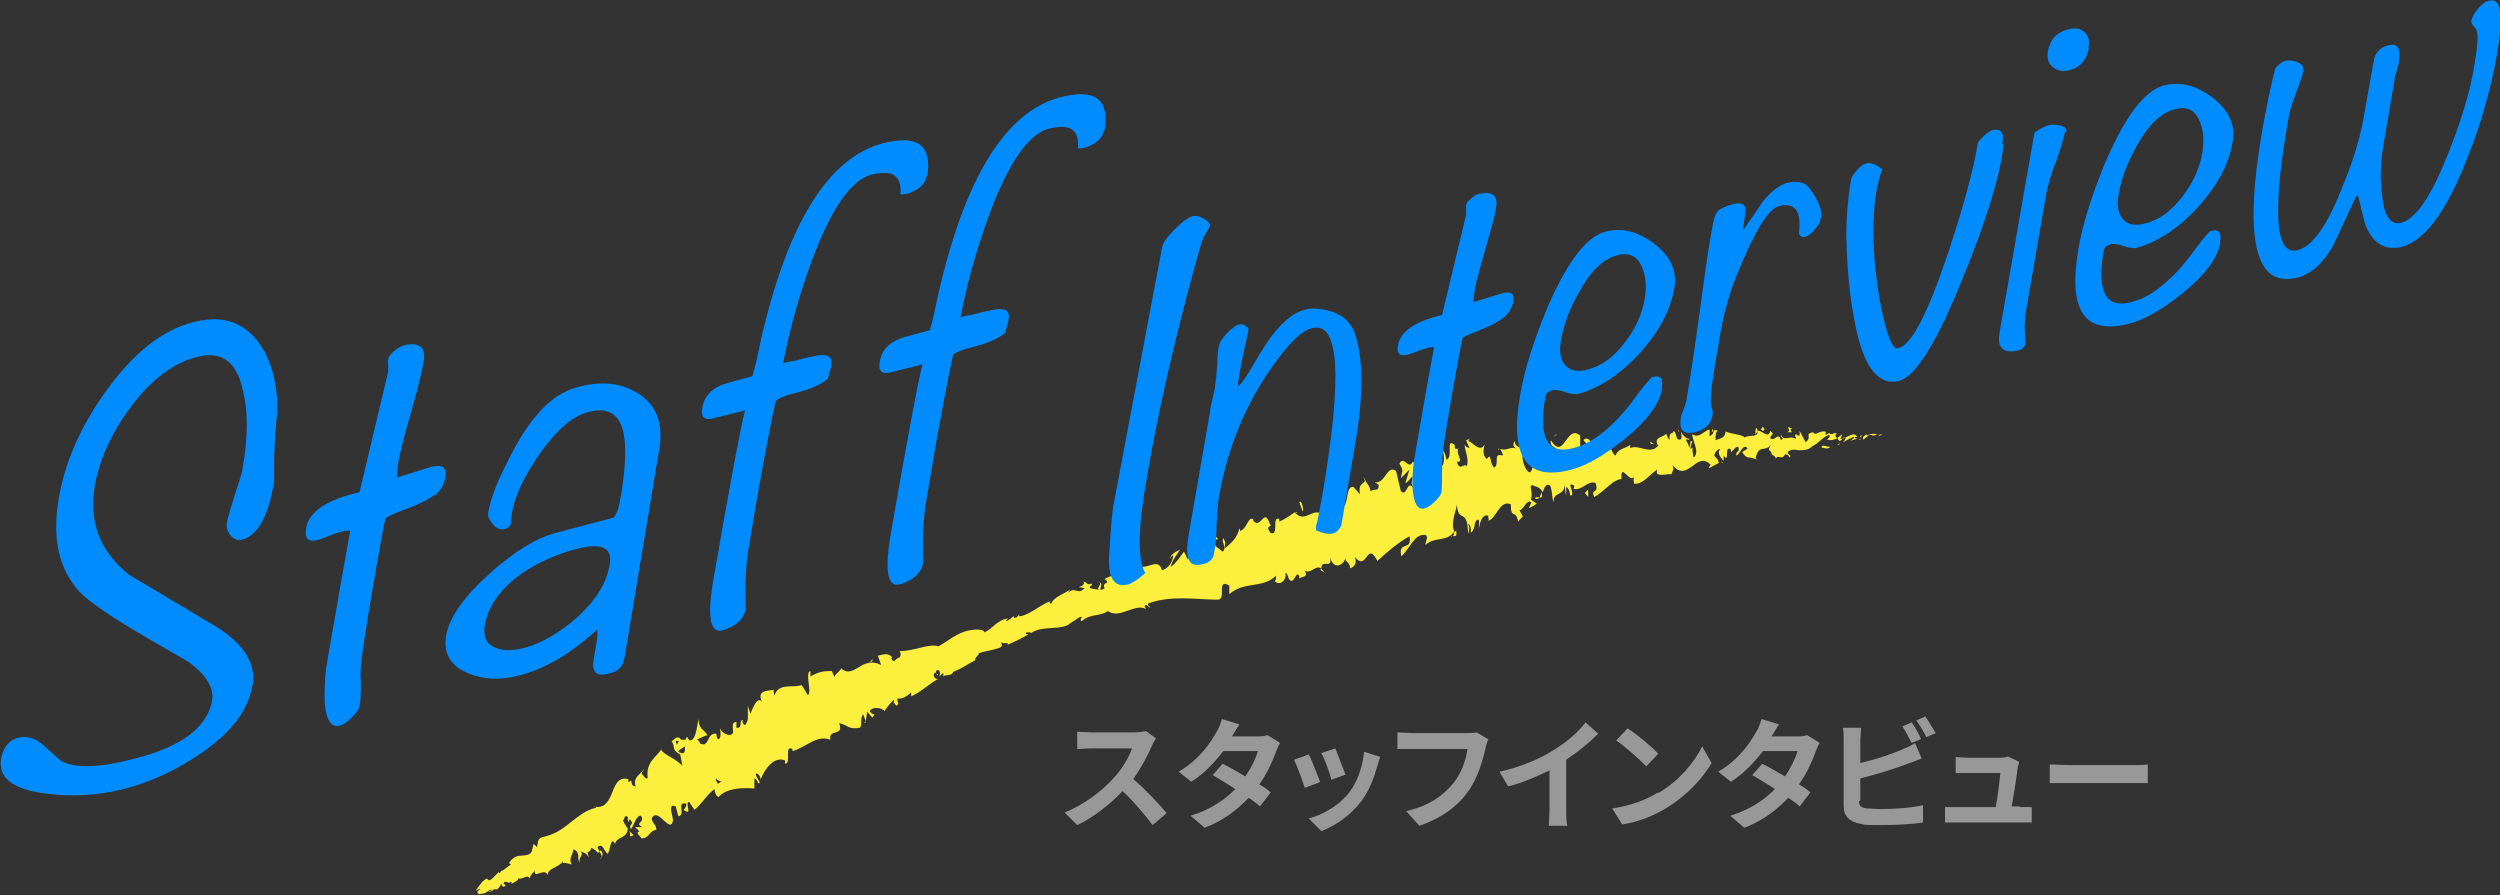 <?xml version="1.0" encoding="UTF-8"?>
<svg id="_レイヤー_1" data-name="レイヤー 1" xmlns="http://www.w3.org/2000/svg" width="374.8" height="134.2" version="1.1" viewBox="0 0 374.8 134.2">
  <rect x="0" y="0" width="374.8" height="134.2" fill="#333333" stroke="none"/>
  <defs>
    <style>
      .cls-1 {
        fill: #008bff;
      }

      .cls-1, .cls-2, .cls-3 {
        stroke-width: 0px;
      }

      .cls-2 {
        fill: #989898;
      }

      .cls-3 {
        fill: #fcef3d;
      }
    </style>
  </defs>
  <g>
    <path class="cls-2" d="M173.3,110.7c-.1.2-.5.8-.6,1.1-.6,1.4-1.6,3.3-2.8,5,1.8,1.5,4,3.9,5,5.1l-2.1,1.8c-1.2-1.6-2.8-3.5-4.5-5.1-1.9,2-4.3,3.9-6.8,5.1l-1.9-1.9c2.9-1.1,5.7-3.3,7.4-5.2,1.2-1.3,2.3-3.1,2.7-4.4h-6.1c-.8,0-1.7.1-2.1.1v-2.6c.5,0,1.6.1,2.1.1h6.3c.8,0,1.5-.1,1.9-.2l1.5,1.1Z"/>
    <path class="cls-2" d="M191.9,111.4c-.2.3-.4.8-.6,1.3-.5,1.4-1.3,3.2-2.5,4.9.7.4,1.3.8,1.7,1.2l-1.6,2.1c-.4-.4-1-.8-1.7-1.3-1.6,1.7-3.7,3.4-6.6,4.5l-2.1-1.8c3.2-1,5.2-2.5,6.7-4-1.2-.8-2.4-1.5-3.4-2.1l1.5-1.7c1,.5,2.2,1.2,3.4,1.9.9-1.3,1.6-2.8,1.9-3.8h-5.2c-1.3,1.7-2.9,3.4-4.8,4.6l-1.9-1.5c3.2-1.9,4.8-4.4,5.7-6,.3-.4.6-1.3.8-1.9l2.6.8c-.4.6-.9,1.5-1.1,1.8h0s3.7,0,3.7,0c.6,0,1.2,0,1.6-.2l1.8,1.1Z"/>
    <path class="cls-2" d="M197.8,117.3l-2.2.8c-.3-1-1.2-3.4-1.6-4.2l2.2-.8c.5.9,1.3,3.1,1.7,4.1ZM206.9,113.5c-.2.6-.3,1-.4,1.3-.5,1.8-1.2,3.7-2.4,5.3-1.7,2.2-3.9,3.7-6,4.5l-1.9-1.9c2-.5,4.5-1.9,6-3.8,1.2-1.5,2.1-3.9,2.3-6.2l2.5.8ZM201.8,116.1l-2.2.8c-.2-.9-1-3.1-1.5-4l2.1-.7c.3.8,1.2,3.1,1.5,3.9Z"/>
    <path class="cls-2" d="M223.1,110.9c-.2.4-.3.9-.4,1.3-.4,1.8-1.2,4.6-2.7,6.6-1.6,2.2-4,3.9-7.2,5l-2-2.2c3.6-.8,5.6-2.4,7.1-4.2,1.2-1.5,1.9-3.5,2.1-5.1h-8.4c-.8,0-1.7,0-2.1,0v-2.5c.5,0,1.6.1,2.2.1h8.3c.4,0,.9,0,1.4-.1l1.8,1.1Z"/>
    <path class="cls-2" d="M234.8,121.4c0,.8,0,1.9.2,2.4h-2.8c0-.4.1-1.6.1-2.4v-5.9c-1.9.9-4.1,1.9-6.2,2.4l-1.3-2.2c3.2-.7,6.2-2,8.2-3.3,1.8-1.1,3.7-2.7,4.7-4.1l1.9,1.7c-1.4,1.4-3,2.7-4.8,3.9v7.4Z"/>
    <path class="cls-2" d="M248.6,118.9c3.1-1.8,5.4-4.6,6.6-7l1.4,2.5c-1.4,2.4-3.8,4.9-6.7,6.7-1.8,1.1-4.1,2.1-6.7,2.5l-1.5-2.4c2.8-.4,5.1-1.3,6.9-2.4ZM248.6,113l-1.8,1.9c-.9-1-3.2-3-4.5-3.9l1.7-1.8c1.3.8,3.6,2.7,4.6,3.8Z"/>
    <path class="cls-2" d="M272.8,111.4c-.2.3-.4.8-.6,1.3-.5,1.4-1.3,3.2-2.5,4.9.7.4,1.3.8,1.7,1.2l-1.6,2.1c-.4-.4-1-.8-1.7-1.3-1.6,1.7-3.7,3.4-6.6,4.5l-2.1-1.8c3.2-1,5.2-2.5,6.7-4-1.2-.8-2.4-1.5-3.4-2.1l1.5-1.7c1,.5,2.2,1.2,3.4,1.9.9-1.3,1.6-2.8,1.9-3.8h-5.2c-1.3,1.7-2.9,3.4-4.8,4.6l-1.9-1.5c3.2-1.9,4.8-4.4,5.7-6,.3-.4.6-1.3.8-1.9l2.6.8c-.4.6-.9,1.5-1.1,1.8h0s3.7,0,3.7,0c.6,0,1.2,0,1.6-.2l1.8,1.1Z"/>
    <path class="cls-2" d="M278.7,120.1c0,.8.4,1,1.2,1.1.5,0,1.3.1,2.1.1,1.9,0,4.8-.2,6.3-.6v2.6c-1.7.3-4.4.4-6.4.4s-2.3,0-3-.2c-1.6-.3-2.5-1.1-2.5-2.7v-9.8c0-.4,0-1.3-.1-1.9h2.7c0,.6-.1,1.4-.1,1.9v3.4c2.1-.5,4.6-1.3,6.2-2,.6-.3,1.3-.5,2-1l1,2.3c-.7.3-1.5.6-2.1.8-1.8.7-4.7,1.6-7.1,2.2v3.3ZM286.6,111.4c-.4-.7-.9-1.8-1.4-2.5l1.4-.6c.5.7,1.1,1.8,1.4,2.5l-1.5.6ZM288.7,107.5c.5.7,1.1,1.8,1.5,2.4l-1.4.6c-.4-.8-1-1.8-1.5-2.5l1.4-.6Z"/>
    <path class="cls-2" d="M302.8,121c.5,0,1.3,0,1.8,0v2.3c-.4,0-1.2,0-1.7,0h-9.5c-.6,0-1.1,0-1.8,0v-2.3c.5,0,1.2,0,1.8,0h5.8c.3-1.5.6-4.1.7-5.1h-4.9c-.6,0-1.3,0-1.8,0v-2.4c.5,0,1.3.1,1.8.1h4.6c.4,0,1.1,0,1.4-.2l1.7.8c0,.2-.1.6-.2.8-.1,1.1-.6,4.2-.9,5.9h1.2Z"/>
    <path class="cls-2" d="M307.3,114.6c.6,0,2,.1,2.9.1h9.7c.8,0,1.6,0,2.1-.1v2.8c-.4,0-1.4,0-2.1,0h-9.7c-1,0-2.2,0-2.9,0v-2.8Z"/>
  </g>
  <g>
    <path class="cls-3" d="M282.1,65.2c.1,0,0-.2-.3,0l-.2.2.5-.2Z"/>
    <path class="cls-3" d="M279.9,65.1c-.4.2-.8.5-.5.8.4-.4.4-.3.8-.7.3,0,.6,0,.5.1.1,0,.5,0,.7-.2-.4-.1-1-.1-1.5.2-.1,0,0-.1,0-.2Z"/>
    <path class="cls-3" d="M248,66.6h.2c0,0-.1,0-.2,0Z"/>
    <path class="cls-3" d="M228.3,68.6c.1,0,.2-.2.1-.4-.1.1-.2.3-.1.4Z"/>
    <path class="cls-3" d="M224.6,67.4c0,0,.1,0,.2,0-.1-.1-.2-.2-.2,0Z"/>
    <path class="cls-3" d="M248,66.6l-.6-.4c0,.5.3.3.6.4Z"/>
    <path class="cls-3" d="M275.6,66.7c.1,0,.2-.1.3-.2,0,0-.2,0-.3.1,0,0,0,0,0,0Z"/>
    <path class="cls-3" d="M256.6,64.7h.2c0-.2,0-.3,0-.5l-.2.5Z"/>
    <path class="cls-3" d="M263.3,64.2c-.2,0-.1.8-.1,1.2,0-.4.1-.5.3-.6,0-.2,0-.4-.1-.6Z"/>
    <path class="cls-3" d="M274,65h.2c0,0-.1,0-.2,0Z"/>
    <path class="cls-3" d="M251.7,64.8c0-.2,0-.3-.1-.4,0,.1,0,.3.1.4Z"/>
    <path class="cls-3" d="M79.1,132s0,0,0,0c0,0,0,0,0,0Z"/>
    <path class="cls-3" d="M71.3,133.9h0c0,0,0-.1,0-.1h0Z"/>
    <path class="cls-3" d="M218.1,66.8s0,0,0,0c.1-.2,0-.2,0,0Z"/>
    <path class="cls-3" d="M164.7,87.3c.8.2-.7,1,.3,1.2-.2-.2.5-1.2-.3-1.2Z"/>
    <path class="cls-3" d="M275.5,66.7c0,0-.2,0-.3,0,.1,0,.2,0,.3,0Z"/>
    <path class="cls-3" d="M165,88.5h0s.1,0,.1,0c0,0,0,0-.1,0Z"/>
    <path class="cls-3" d="M204.4,71.5c0,.2.2.4.3.6,0-.1-.1-.3-.3-.6Z"/>
    <path class="cls-3" d="M215.2,70.6h-.3c.1,0,.2,0,.3,0Z"/>
    <path class="cls-3" d="M199.6,74.9c-.2,0-.3-.2-.4,0,0,0,0,.1,0,.1,0-.2,0-.3.3-.1Z"/>
    <path class="cls-3" d="M194.1,76.7c0,0,.1.1.2.2,0,0,.1,0,.2-.1h-.3Z"/>
    <path class="cls-3" d="M95,125.2c-.3-.2-.5-.5-.7-.7.4.6-.2,1.2.7.7Z"/>
    <path class="cls-3" d="M275.6,66.5c0,.1,0,.2-.2.2,0,0,.1,0,.2,0,0,0,0-.1,0-.2Z"/>
    <path class="cls-3" d="M202.1,85.2h-.9c.3,0,.6,0,.9,0Z"/>
    <path class="cls-3" d="M131.2,106.9v.2c0,0,0,0,0-.2Z"/>
    <path class="cls-3" d="M198.7,86c-.3-.4-.5-.6-.7-.8,0,.1,0,.2,0,.3l.7.4Z"/>
    <path class="cls-3" d="M94.3,124.5h0s0,0,0,0Z"/>
    <path class="cls-3" d="M89.9,128.8c.8-.3-.2-1.2-.3-1.8.8-.7.9.6,1.5,1,.4-.5.3-1.7.8-1.9.1.2.3.2.3.5.1-1.2,1.8-.8,1.9-2.3.1,0,.2.2.3.3-.4-.5-.8-1.1-1-1.6.3-.2.2-1.1.8-.4-.2,0,0,.4,0,.7l.2-.5c.9,1-.3.6.2,1.5.5-.7.8-2.1,1.5-2,.7,1.1-1.1,1,.2,1.7h-1.1c1.6,1.4-.6,0,1,1.7,1.3-.1,1-1.1,2.2-1.3,0-.8-.6-.9-.7-1.7.9-1.9,2.8,2.5,3.2.3-.1-1-.8-2.6.4-2.1l.4,1.5c1.2-.3-.4-2.3,1.2-1.9,0,.7-.6.9-.3,1,1.3.8,0-1.1.7-1.3l.8,1.2c1-.7,1.8-2.2,3-3.1.1.4.1.9.6,1.2,1.3-1.4,3.5-1.4,5.4-1.3v-1.5c.2,0,.5.4.5.7.8.2-.3-.8-.3-1.4.3-.2.8.5.7.9.6-1.5,2-3.6,3.7-2.9v.5c1,0-.2-2.9,1.1-2.2v.3c2-.5,3.6-2.5,5.7-1.7-.4-1.7,2.1-.4,1.3-2.5,1.5.4,1.4,1,3.1.7.4-.2,0-1.5.5-2l.4,1,.2-1.4.8.9.3-.5c-.2,0-.6-.2-.7-.5.5-.8,2-.4,2.2,0,.4-.6.9-1.2,1.4-1.7.1.3-.1.6-.3,1,.5-1.4.5.7,1-.5-.2-.1-.1-.5-.2-.7.6.2,1.5-.3,2.1-.9v.6c1.4-.6,2.6-1.8,4-2.6-.6,0-.8-.7-.4-1l.4.5c.1-.5-.5,0-.2-.8.6-.2.6.5.4.9l.6-.5c.1.2,0,.3,0,.6.1-.5,1.3,0,1.5-.8h.1c1.4-.6,2-1.1,3.2-1.7-.1-.4.4-.6.6-1.1.9-.3,2-.4,3.1-.8.7-.5,0-.4.3-.8.2.3,1.3-.1.8.4,1.3-.6,1.6-.7,3.2-1.6-.2,0-.5,0-.4-.2.3-.2.7-.1.8,0h0c1.6-1.2,4.7-.3,5.9-1.5h0c0,0,1.4-.9,1.4-.9.7-.1-.3.5.3.6,1.4-1.2,2.7-.6,3.9-1.5.8.6,1.8.4,2.8,0,1-.3,2-.8,2.9-.3l-.2-.4c.2-.5.5.1.9.2-.2-.3-.5-.3-.4-.6,1.5-.6,3.3-.8,5.1-.8,1.8,0,3.7.2,5.4.2,1.3,0-.3-3.3,1.7-2.1v1.3c.9-.9,2.2-1.2,3.5-1.4,1.3-.2,2.5-.4,3.5-1.4,0,.3,0,.8-.2.8.8.9,1.9-.3,1.6-1.2.4,0,.3.7.7,1.1.7.5.9-1.6,1.4-.6,0,.2,0,.4-.1.5.2-.6,1.6-.2.9-1.3,1.1.4,1.5-.9,2.5-.4,0-1.5,1.7.3,1.3-1.7.5,2,2,1.3,2.3.2,0,.7.7.5.7,1.5.6-.2,1.1-.7.7-1.7,1.9,2.3,1.8-2.6,3.4.6,1.6-1.5,3.2-2.8,4.8-3.7.5,2.3-1.8.6-1.2,3,1.4-1.3,1.9-3.4,3.6-3.2.5.2,0,1,0,1.5,1.4-1.3,3.2-.4,4.3-2,0,.2,0,.5-.2.7.3-.1.7.2.5-.9l-.2.3c-.8-1.4.4-3.5.3-4.3.2,3.2,1.6.4,1.7,4.5.1-.2.3-.8,0-1.5.3.2.5.6.4,1.4.9-.8.3-1.9,1.2-2,.1.5,0,.8,0,1.4.2-1.1.5-2.2,1.4-2,0,.3.2.7,0,.8,1.3-.4,1.7-3.2,3.4-2.5,0,2.4.7.6,1.1,2.6l.7-.8-.5-.9c.7-.1,1-1.7,1.8-1.2l-.4.9c.4-.2.8-.4,1.2-.7l-.9-.6c.5-1.2-.6-2.4.5-2.1-.2.2.7-.1,1.3,1,0,0,0,0,0,0,.2-.7.5-1.4,1.1-1,.3.6.3,2.1.5,2.5,0-1.7,1.5-.8,1.7-2.6,0,.4.1,1.4.2,1.6v-1.3c.4.3.5.5.6,1.3,1,0-.8-2.3.6-1.5,0,.1,0,.3-.1.5,1.3.3,2.1-1.3,3.3-.9.6,1.8-.8.7-.2,2.1,1.5-.7,2.8-2.8,4.4-2.7h-.3c-.2-2.7,1.3.9,1.9-.4-.2.2,0,1.4,0,1.1,1.1.2,2-1,3.4-2.1v.6c.6.4,1.5,0,2.2.1.1-.6.5-.6.1-1.4,1.3,1.5,2.1.8,3,.2.9-.7,1.7-1.3,2.8-.2-.2,0-.4.6-.3.5l1.5-.8c-.2-.8-.3-.5-.7-1.1.1-.5.5-1,.9-1-.6.7.2,1.4.5,1.8,0-.2,0-.5,0-.8,1,1.3,0-1.7,1.1-.9v.4c.4-.3.7-.9,1.1-.8.3.9-.4.5-.3,1.3.6-.2,1-1.9,1.7-1.1-.2.3-.6.3-.8.6.7,1,.8.7,1.2.8h0s1.1.3,1.1.3l-.3-.2c.5-2.3,1.5-.7,2.4-2.2-.9,1.4,0,.8,0,1.6.3.2.7.4.6.7.4-.8.9.4,1.5-.8,0,.3.5,0,.5.6.6-.3-.2-.4-.2-.8.4-.5,1.1-.4,1.7-.3.7,0,1.4,0,2-.6,1.2-.6,1.4-1.3,2.5-1.7.4.2-.3.7-.3.7.6.2,1.1,0,1.7-.2-.1.2,0,.3.2.4.5-.1.3-.6.9-.5,0,.2-.2.5-.4.7.5-.3,1.1-.6,1.6-.8.2.2-.3.4-.5.6.6-.2,1.6-.5,1.8-.8h-.4c.2,0,.1.2,0,.3-.5.3-.8,0-.8-.1h.4c-.2-.5-.7-.4-1.1-.2-.5.2-.9.5-1.4.5l.3-.7c-.3.2-.5.4-.8.6-.2-.2-.4-.6,0-.7-.6-.3-.5.3-1.1,0,0,0,0,0,0-.1l-.6.3c0-.2-.1-.5.2-.4-1.1-.5-1.6.7-2.1,0h0c-1.4.3,0,.6-1.1,1.5l-.9-1.7v.7c-.2,0-.5,0-.5-.3-.5.6.1.3-.1.8-.8-.6-1.9.5-2.2-.7-.2.7.7.4,0,.9-.4-1.4-.9.3-1.6-.3.1-.8.8-.4,0-1.1-.3,1.3-1.3-.2-1.9,0,.1,1.1-1.2.5-2,1,0-.4-1.8-.5-2.8-.9v-.2c0,1.3-.9,1.2-1.5,1.5,0-.8,0-1.1.3-1.5h-.6c0,.5-.2.7-.6.9v-1c-.8.1-1.5,1.4-2.6.7,0,1,1.2,2.7.2,3.5-.1-.5-.3-1.5,0-1.7,0,0-.3.5-.5.3l.3-1c-.5-.4-.1.8-.5.8-.1-.8-.4-.5-.4-1.2,0,0,.4.3.5,0-.5,0-1-.5-1.3-1.1.1.5.2,1.1-.1,1.2-.8.1-.4-.9-1-1.3-.1.6-.7,0-.6,1.3-.2,0-.4-.6-.5-.9-.3.6-1.9.4-1.3,1.7h.1c0,.1,0,.1,0,.1h0s0,0,0,0c-1.2,1.5-3-.3-4.2.4v-.5c-.8.6-1.8.5-2.2,1.6-.2,0-.7-.8-.7-1.3-.6.4-.5,1-1.6.3.5-.9-.3-.7.5-.7-.9-.3-1.2-1.1-1.8.4,0-1.3-.9-1.5-1.2-1l.7.8c-.4.2-.8.2-1.2.2v-1.7c-2.1-1.8-2.4,3.9-4.4.7-.2,1.3,1.1.7.9,2.1-.8,0-2.1-2.4-2.3-2.4-1.2-.8-.5,2.7-1.7,2.2.3.6.7,2.2,0,2.9-.8,0-1.4-2.4-1.1-3,.2,0,.3,0,.3.3.2-.3.5-.6,0-1.2v.6c-.5-.6-1.5-.3-1.5-1.4-.5.7,0,1.1.5,1.3-1.2-.7-1.5.3-2.7-.1.2.3.5,1,.4,1-1.6-.5-.4,1.3-1.3,1.8-.8-.8-.3-2.3-1.1-1.3-.7-.5-.5-1.6-.3-2.2-.7,1.4-1.9-.4-2.5-.5l.4-.6c-.2.4-.5.4-.7.5l.5,1.2c-.3-.2-.6-.1-.7-.6-.1.9.7,2,.3,3.3-.5-.6-1,.9-1.5-.7,1.3.3-.5-1.6.4-2.1-.1.2-.4.3-.7.1,0-.2,0-.4,0-.5-1.5-1.2-.1,2-1.3,2.2,0-1-.7-1.7-.8-1.4.5-.1.6,1.5.3,2.3-.9-.5-.7.7-1.1.8l.5.2c0,1-.3.9-.8,1.3-.2-.7.4-.6,0-.9-.2,1.8-1.7-1.3-2.2,0-.5-.5-.4-1.7-.9-2-.6,1.4-1.3-1-2,.3.6,1.1.5.8.2,2.2l1.3-1.3-.6,2c.5-.1.8-1,1.1-.9-.2,1.1-.3.8.2,1.8-1.1-1.7-1,1.4-2,.3l-.7-3c-1.4-1-1.6,2-3.2,1.7l.6.4c0,1.2-.8.4-1.2,1-.2-1-.6-1.2-.9-1.8.2.7-1.1.3-.7,2.2l-1-1.1c-1.3-.2-.6,3.1-1.8,3,0-1.1-.6-1.6,0-2.5-.4.1-.8,0-.6.7-.4-.5-.7,1.5-1.3.8,0,.4.2,1.4-.3,1.4,0-.2-.1-.4-.1-.4.1.4-.5.8.1,1.7-1.9-2.4-3.1,1.1-4.8-.9-.7.5-1.6,1.1-2.3,1.4,0-.3-.1-.4,0-.4-1.2-.5,0,2.6-1.3,2.1-1-1.2.4-.9-.1-1.3-.9-2.7-1.3.8-2.5-.5v-.2c-.7-.7-1,1.5-2,1.7,0,0,0-.2-.1-.4-.3,1.5-1.4,2.4-2.2,3,0-1,.3-.6-.2-1.5-.4.3.6,1.5-.1,2-.4-.4-1.2-.7-1.5-1.6l.8-.3c-.8-1.1-1,.4-1.5.3v-.6c-1.2.7-.8,2-2.1,2.4l.3.3c-.3,1.5-.8-.5-1.2.7l-.6-1.2c-.4.5-1.2,1.8-2,2.3.2-1,1-1.9,1.4-2.6-.4.2-1.5.7-1.5,1.4.1-.2.3-.6.5-.5-.2,1.2-.8,1.9-1.7,2.2-.3-1.1-.9-1-1.6-.8-.7.2-1.5.5-2.1,0-.7.7-1.5,1-2.3,1.2-.8.2-1.7.4-2.6.9,1.1.9-.5.3,0,1.4-.4.2-.6.3-.6.2-.5,0-1-.1-1.5-.2-.4-.2.3-.4.2-.7-1,.3-.6-.3-1.3-.3.3.3-.1.7-.7.8l.9.2c-1.1,1.1-1.4-.4-2.5.7l.3-.5c-.6.5-2.5,1.1-2.8,2.1-.2,0-.4-.2-.1-.4-1.6.6-3.3,2.2-4.7,2.3v-.3c-.2.2-.3.6-.8.5,0,0,0-.3-.1-.2-.1.1-.7.7-1.1.7l.3-.4c-1.7.3-2.2,1.5-3.5,2.1-.2-.6-1.6-.4-2.3-.3h0c-1.9.4-3,1.5-4.6,2.4-1.4-.5-3.8.8-5.9.7.3.1.3.8,0,1-.5,0-.8,1.1-1.2,0h.2c-.7-.9-1.5-.4-2.2-.3l.5,1.4c-1.3-.7-2.4-.3-3.3.3-.9.5-1.7,1.1-2.7.2-.2.5-.8.7-1,1.3l-.4-.9c-1.3,0-1.9.1-3.2.8v-.8c-.9.2.3,3.3-.4,3.6l-.9-1.5c-1.4.5-3.5-.4-4.1,1.6,0-.3-.3-.8,0-.9-.7.2-3-.1-1.7,2.1-.7-1.5-1.5.5-1.9,1.5l-.4-1.2c0,1.7.2,2.1-.4,2.9-.3,0-.6-.8-.2-.7-.9-.3,0,1.3-1.1,1.1v-.9c-.8.2-.5.6-.5,1.6-.2.7-1.4.4-2-.6.2.7.2,1.7-.3,1.6-.2-.4-.2-.7-.2-.8-1.5-.2-1,2.1-2.4,1.5-.2-.4-.3-.5-.5-.6.9-.5,1.7-.8,1.6-.6-.5-1-1.3-.8-1.4-2.5-.2,1.1-.4,3.3-1.3,3.2,0,0-.2-.2-.3-.3v-.2c-.2,0-.3.2-.3.4-.3,0-.5,0-.7,0-.5-.8-1,0-1.4.2.6,1.1,0,1.1.9,1.8,0,0,0-.2.2-.3,0,0,0-.1,0-.2,0,0,0,0,0,.1.2-.2.5-.3.9-.6,0,.7,0,1.3-.8.9.2.8.3,1.6.4,2-1.3-1.3-2.6-1.5-3.2-2.4-.8,1.2-2.3,1.9-2,4.2-.2.4-.6-.3-.9-.6,0-.3.3-.4.3-.7-.4.8-1.7,1.2-1.2,2.6-1.1-.1-.2-1.4-1.1-.6v-.5c-1.6-.4-2,1-2.5,2.2-.5,1.2-1.1,2.3-2.8,1.9.2,0,.3,0,.5.2-1.6.3-2.8,1.4-4,2.3-1.2,1-2.5,1.8-4.1,2.1-.8.3-.6.8-.8,1.5l-.5-.5c-.1.4-.2.8-.3,1.2-.4.6-1,.5-1.7.6-.6,0-1.2.3-1.7,1.1l.3.2c-.5.3-1.4,1.2-1.5.9,0,0,0,.4-.3.4v-.2c-.4.4-.8.8-1.1,1.1-.9.6-.2-.7-1.4.4-.4.5-1.1,1.4-.9,1.3.2-.1.5-.3.6-.2l-.4.3c0,.3-.2.6,1.1.3.3-.2.5-.3.8-.5h.4c0,0-.7.3-.7.3.5,0,.7-.2.9-.4.1,0,.3.1.5,0,.2-.2.4-.5.6-.8.2.2-.2.5.5.4.3-.4-.6-.3,0-.7.5,0,.6.3.9,0,.2.1.1.3,0,.4.3-.3,1.1-.5,1.1-.9.7.2,1.4-.7,1.7,0,0-.2.4-.9.8-1.1-.2,1.2,1.5-.6,1.9.6,0-1.1,1.7-1.1,2.3-2.1,0,.1,0,.3-.1.3.6-.1.9.1,1.4.2-.5-.9.2-1.5.3-2.3,1.2.7.3,1.3,1,2.1-.5-.8.7-1.2,0-1.8.8.4.6.1,1.3.9-.6-1.3.3-.4.3-1.4,1.1.4.9,1.2,1.4.4.6.3.2,1,.2,1ZM106.8,117.9s0,0,0,0c-.1.1-.3.2-.3.2,0,0,.2-.1.3-.3ZM108.3,117.2c-.2,0-.4.1-.7.3-.2-.4-.4-.8-.2-.8,0,.3.5.3.9.6ZM101.3,111.2c.2-.3.3-.1.5,0-.1,0-.2.2-.3.4,0,0,0,.1,0,.1,0-.2-.2-.4-.2-.6Z"/>
    <path class="cls-3" d="M101.6,112.8s0,0,0,.1c0,0,.2.1.3.2,0-.1,0-.3,0-.4,0,0,0,0-.1,0Z"/>
    <path class="cls-3" d="M248.3,66.7h0s0,0,.1.1c0,0,0,0,0-.1Z"/>
    <polygon class="cls-3" points="129.8 108.3 129.7 108.1 129.6 108.4 129.8 108.3"/>
    <path class="cls-3" d="M258.1,69.2c0,0,0,.2.2.2,0,0,0-.1-.2-.2Z"/>
    <path class="cls-3" d="M262.1,68.7l.6.2c-.3-.1-.5-.2-.6-.2Z"/>
    <path class="cls-3" d="M265.1,68.6c0-.2,0-.3,0-.4h0s0,.4,0,.4Z"/>
    <path class="cls-3" d="M217.7,80.3s0,0-.1,0c-.2.3,0,.2.1,0Z"/>
    <path class="cls-3" d="M231.1,73.8c-.1.3-.2.6-.3.8.3,0,.5,0,.3-.8Z"/>
    <path class="cls-3" d="M202.2,85.2s0,0,0,0c0,0,0,0,0,0h.1Z"/>
    <path class="cls-3" d="M230.1,74.7c.3.2.5.1.7-.1-.2,0-.5-.2-.7.1Z"/>
    <path class="cls-3" d="M278.3,66.2h.1s0,0,0,0h-.2Z"/>
    <path class="cls-3" d="M278.5,66.1h.2c0,0-.1,0-.2,0Z"/>
    <path class="cls-3" d="M279,65.9h-.3c.1.1.3.1.3,0Z"/>
    <path class="cls-3" d="M274.3,66.8v.2s0-.1,0-.2Z"/>
    <path class="cls-3" d="M273.1,67.1c.3,0,.8.3,1.2,0v-.2c-.1.3-.9-.3-1.2,0Z"/>
    <path class="cls-3" d="M267.6,64.8h1.1c-.2-.1-.5-.5,0-.5-1.4-.8.3.6-1.1.5Z"/>
    <path class="cls-3" d="M264.3,64.6c.5-.2,0-.5,0-.6-.3.3-.4.4,0,.6Z"/>
    <path class="cls-3" d="M240.8,66.7v-1.2c-.6.2,0,.5,0,1.2Z"/>
    <polygon class="cls-3" points="237.6 73.9 238.1 74.5 238.1 73.4 237.6 73.9"/>
    <polygon class="cls-3" points="233.3 65.2 233.4 65 232.8 65.6 233.3 65.2"/>
    <path class="cls-3" d="M194.8,75.3l.5,1.4c.2-.3-.2-1.9-.5-1.4Z"/>
    <path class="cls-3" d="M179,82.3c-.3-.5-.9-.6-1,0,.4,0,.9.2,1,0Z"/>
    <polygon class="cls-3" points="130.7 99.2 130.9 98.8 130.4 99.2 130.7 99.2"/>
  </g>
  <g>
    <path class="cls-1" d="M37.8,102.9c-.6,3.7-3.3,7.1-7.9,10.2-3.7,2.5-7.5,4.2-11.4,5.2-3.6.9-7.4,1.2-11.4.7-5.2-.6-7.5-2.4-6.9-5.4.3-1.6,1.2-2.7,2.6-3,1.2-.3,2.4,0,3.7,1.1,1.8,1.6,2.7,2.5,2.9,2.5,2,1,5.7.9,10.9-.5,7-1.8,10.8-4.7,11.5-8.7.3-1.8-.8-3.7-3.3-5.6-.4-.3-2.4-1.4-6-3.5-5.7-3.3-9.2-5.7-10.6-7.2-3.1-3.4-4.1-8-3.1-13.9.9-5.4,3.2-10.7,6.9-15.9,4.1-5.8,8.5-9.4,13.3-10.6,4.1-1.1,7.3-.1,9.6,2.8,2,2.6,3,6.1,3,10.6-.2,1.6-.4,3.9-.5,7v3.4c-.8,5.3-2.5,8.2-4.8,8.8-.6.2-1.2,0-1.7-.6-.5-.6-.7-1.2-.6-1.9.2-.9.6-2.3,1.2-4.2.6-1.9,1.1-3.2,1.2-4.2.8-4.5.8-8.4,0-11.5-.9-4.3-3.2-5.9-6.8-5-3.6.9-6.9,3.4-9.9,7.4s-4.8,8-5.5,12c-.9,5.4.8,9.8,5.2,13.3,4.2,2.5,8.4,5,12.6,7.5,4.5,2.7,6.4,5.7,5.9,9Z"/>
    <path class="cls-1" d="M65.1,74.2c-.6.5-1.8,1.2-3.7,1.9-2.1.8-3.3,1.3-3.6,1.6-.2.7-.9,4.4-2,11-.9,5.1-1.4,8.6-1.6,10.3-.1.7-.2,1.8-.1,3.3,0,1.5,0,2.7-.2,3.5,0,.5-.5,1.1-1.2,1.8-.7.7-1.3,1.1-1.8,1.2-1.2.3-2-.8-2.2-3.3-.1-1.8,0-3.6.2-5.4,1.6-9.3,2.8-16.1,3.6-20.5-.3-.2-1.7.1-4.1,1.1-2,.8-2.8.3-2.5-1.5.4-2.5,3.1-4.3,8-5.4l4.3-18.1c0-.2,0-.5,0-.9,0-.4-.1-.7,0-.9,0-.4.4-.8.9-1.3.6-.5,1.2-.8,1.8-.9,2.1-.4,3,.5,2.6,2.6-.3,1.6-.9,4.2-1.9,7.6-1,3.4-1.6,5.9-1.9,7.5-.1.8-.2,1.5-.2,2.2l5.1-1.6c1.7-.4,2.4,0,2.2,1.5-.2,1.1-.7,2-1.6,2.8Z"/>
    <path class="cls-1" d="M93.5,99.1c-.2.9-.9,1.6-2.3,1.9-1.5.4-2.2,0-2.3-1.3,0-.2.2-1.5.6-3.8.1-.7.1-1.2,0-1.5-3.9,3.6-7.8,5.9-11.8,6.9-2.8.7-5.3.6-7.6-.4-2.6-1.1-3.7-3-3.2-5.7.5-2.7,2.7-5.8,6.6-9.3,3.6-3.2,6.7-5.1,9.4-5.9l9.1-2.4c.4-.5.7-1.2.9-2.2.8-4.4,1-7.6.7-9.7-.4-3.5-2.3-4.8-5.5-3.9-2.3.6-4.7,2.7-7.3,6.4-2.3,3.4-3.7,6.3-4.1,9,0,.1,0,.3-.1.6,0,.3,0,.4,0,.5,0,.5-.4.9-.9,1-.6.2-1.2,0-1.8-.7s-.8-1.2-.7-1.8c.3-1.8,1.2-4.3,2.8-7.4,1.5-3.1,3-5.5,4.5-7.2,1.8-2.2,3.9-3.6,6.2-4.2,3.5-.9,6.5-.6,9,1,2.7,1.7,3.7,4.4,3.2,8l-5.3,31.8ZM91.4,84.7c.5-2.6-1.2-3.4-5-2.4-3,.8-5.7,2-8.2,3.7-3.1,2.2-4.9,4.7-5.5,7.6-.3,1.8.2,3,1.6,3.5,1.1.5,2.6.5,4.4,0,2.6-.7,5.3-2.3,8-4.7,2.7-2.5,4.3-5.1,4.7-7.8Z"/>
    <path class="cls-1" d="M138.9,26.4c-.2,1.3-1.3,2.2-3.1,2.7-.4,0-.6.1-.8,0,.2-2.8-1.2-3.7-4.4-2.9-3,.8-6,5.1-8.9,12.9-2,5.5-3.4,10.6-4.3,15.4.4-.2,1-.3,1.7-.4,1.5-.4,2.3-.6,2.5-.6,2.3-.6,3.3-.2,3,1.3,0,.5-.3,1.1-.5,2-1.1.9-2.7,1.6-4.8,2.1-1.6.4-2.6.8-3,1.2-.6,2.6-1.5,7.3-2.7,14l-1.2,7.1c-.6,3.2-.7,6.2-.6,9.3,0,.3,0,.6,0,.8-.3,1.6-1.5,2.6-3.5,3.2-1.8.5-2.3-1.9-1.4-7.3,2.5-14.4,4.1-23,4.8-25.7.1,0-1.4.4-4.7,1.2-1.4.4-2-.2-1.7-1.6.3-1.9,1.7-3.2,4.2-3.8l3.3-.9c.4-1.3.8-3.1,1.2-5.1,4-17.7,10.1-27.6,18.3-29.8,5.3-1.4,7.5.3,6.7,5Z"/>
    <path class="cls-1" d="M165.5,19.5c-.2,1.3-1.3,2.2-3.1,2.7-.4,0-.6.1-.8,0,.2-2.8-1.2-3.7-4.4-2.9-3,.8-6,5.1-8.9,12.9-2,5.5-3.4,10.6-4.3,15.4.4-.2,1-.3,1.7-.4,1.5-.4,2.3-.6,2.5-.6,2.3-.6,3.3-.2,3,1.3,0,.5-.3,1.1-.5,2-1.1.9-2.7,1.6-4.8,2.1-1.6.4-2.6.8-3,1.2-.6,2.6-1.5,7.3-2.7,14l-1.2,7.1c-.6,3.2-.7,6.2-.6,9.3,0,.3,0,.6,0,.8-.3,1.6-1.5,2.6-3.5,3.2-1.8.5-2.3-1.9-1.4-7.3,2.5-14.4,4.1-23,4.8-25.7.1,0-1.4.4-4.7,1.2-1.4.4-2-.2-1.7-1.6.3-1.9,1.7-3.2,4.2-3.8l3.3-.9c.4-1.3.8-3.1,1.2-5.1,4-17.7,10.1-27.6,18.3-29.8,5.3-1.4,7.5.3,6.7,5Z"/>
    <path class="cls-1" d="M181.4,33.9c0,0-.3.6-.9,1.6-.3.5-.7,2-1.4,4.5-3.1,11.4-5.5,21.8-7.1,31.3-1.4,7.7-1.5,12.6-.3,14.6-1.1,1-1.9,1.5-2.5,1.7-2.2.6-3.2-1-2.9-4.7.2-3.3.4-5.6.6-7l7.3-38.7c.1-.8.8-1.7,1.9-2.8,1.1-1.1,2-1.8,2.7-2,.5-.1,1,0,1.7.4.7.4,1,.8.9,1.2Z"/>
    <path class="cls-1" d="M201.1,78.8c-.4.7-.8,1.1-1.4,1.2-.5.1-1.3,0-2.4-.5v-.7c.2-.5.3-1.2.5-2.2.2-1,.3-1.7.4-2.1,3.1-18,2.6-26.4-1.5-25.3-1.3.3-2.9,1.7-4.8,4.2-4.7,6.1-7.7,13-9.1,20.8-.2,1-.3,2.5-.4,4.4,0,1.9-.2,3.4-.4,4.4-.1.8-.7,1.4-1.8,1.6-2,.5-2.6-.9-2-4.4l3.2-18.4c0-.5.2-1.2.4-2.1.2-.9.4-1.6.4-2.1.1-.7.2-1.7.3-3,0-1.3.1-2.3.3-2.9,0-.4.5-1,1.2-1.8.7-.7,1.3-1.1,1.6-1.2.7-.2,1.2,0,1.6.7-.8,3.6-1.2,5.6-1.3,6.2-.1.8-.3,1.6-.3,2.3.5-.3,1.2-1.3,2.3-3.2,1.3-2.3,2.4-3.9,3.2-4.9,1.5-1.8,3-3,4.6-3.4.6-.2,1.5-.2,2.6,0,2.5.4,4.2,1.6,4.9,3.8,1.2,3.8,1.2,9.2,0,16.2l-2.1,12.3Z"/>
    <path class="cls-1" d="M225.3,47.7c-.5.4-1.5,1-3,1.6-1.7.7-2.7,1.1-3,1.3-.2.6-.7,3.6-1.7,9-.7,4.2-1.2,7.1-1.3,8.5-.1.6-.1,1.5-.1,2.7,0,1.2,0,2.2-.1,2.9,0,.4-.4.9-1,1.5-.6.6-1.1.9-1.5,1-1,.3-1.6-.6-1.8-2.7-.1-1.5,0-3,.2-4.5,1.3-7.6,2.3-13.3,3-16.9-.2-.2-1.4.1-3.4.9-1.6.6-2.3.2-2-1.3.4-2.1,2.6-3.5,6.6-4.5l3.6-15c0-.2,0-.4,0-.7,0-.3,0-.6,0-.7,0-.3.3-.7.8-1.1.5-.4,1-.7,1.5-.7,1.7-.3,2.5.4,2.2,2.1-.2,1.4-.8,3.4-1.6,6.2-.8,2.8-1.4,4.9-1.6,6.2-.1.7-.2,1.3-.2,1.8l4.2-1.3c1.4-.4,2,0,1.8,1.2-.2.9-.6,1.6-1.3,2.3Z"/>
    <path class="cls-1" d="M249.2,58.2c-.4,2.4-2.3,4.9-5.6,7.6-3,2.4-5.7,4-8,4.6-6.8,1.8-9.3-1.9-7.7-11.2.7-4.1,2.2-8.6,4.3-13.6,2.9-6.5,5.7-10.2,8.6-10.9,2.4-.6,4.8,0,7.3,1.9,2.4,1.9,3.4,4.1,2.9,6.7-.6,3.4-2.4,6.6-5.3,9.8-3,3.2-6,5.1-9.2,6-.3,0-.9,0-1.8-.3s-1.5-.4-1.9-.3c-.7.2-1,.5-1.1.9-1.1,6.2.3,8.8,4.1,7.8,2-.5,3.9-1.7,5.8-3.5,1.2-1.1,2.5-2.6,4-4.7,1.2-1.6,1.9-2.4,2.2-2.5,1.2-.3,1.6.3,1.3,1.8ZM246.6,44.6c.3-1.9.1-3.5-.6-4.9-.7-1.4-1.9-1.9-3.6-1.4-2,.5-3.9,2.3-5.6,5.4-1.5,2.6-2.4,5-2.8,7.5-.3,1.6,0,2.8.7,3.6.7.8,1.9,1,3.3.6,2.1-.5,4-1.9,5.7-4.2,1.6-2.1,2.5-4.2,2.9-6.5Z"/>
    <path class="cls-1" d="M273.1,32c0,.2-.1.7-.3,1.4-.8,1.3-1.6,2-2.2,2.1-.4.1-.7,0-.9-.5.4-3.4-.6-4.7-3-4.1-1.6.4-3.8,4-6.5,10.8-1,2.5-1.9,5.7-2.5,9.6-.9,5-1.3,8-1.2,9.1,0,.1,0,.5.2.9.1.5.1.8,0,1.1-.2,1.2-1.1,2-2.6,2.4-1.7.4-2.4-.3-2.1-2.2,0-.3.2-.7.4-1.2.2-.5.3-1,.4-1.2.5-3,1.2-7.4,2-13.3.8-5.9,1.4-10.3,2-13.3.2-1.1.5-1.8.9-2.1.4-.3,1.1-.6,2.1-.9,1.3-.3,1.9,0,1.9.9-.1,1.1-.3,2.1-.4,3.1,1.7-2.5,2.7-3.9,2.9-4.3,1.3-1.6,2.6-2.6,3.8-2.9.9-.2,1.8-.2,2.6.2.4.2,1,.9,1.6,2,.6,1.1.9,2,.8,2.5Z"/>
    <path class="cls-1" d="M300.4,21.6c-.5,4.6-2.5,11.2-6.1,20-3.9,9.7-7.1,14.9-9.6,15.5-3,.8-5.2-1.9-6.5-8.1-.8-3.8-1.3-8.3-1.4-13.8,0-2.5.2-5.2.7-8.2,0-.4.4-.9.9-1.5.5-.6,1-.9,1.4-1,.6-.2,1.4.1,2.4.9-.4,1-.6,1.9-.8,2.8-.6,3.3-.7,7.1-.3,11.5.4,3.9,1,7.4,1.9,10.3.5,1.6,1.1,2.4,1.6,2.2,2-.5,4.4-5.2,7.4-14.1,2.3-6.9,3.8-12.4,4.5-16.5,0-.3.4-.7.9-1.2.5-.5,1-.8,1.3-.9,1.3-.3,1.8.4,1.5,2.1Z"/>
    <path class="cls-1" d="M309.6,19.7c-.2,1-.6,2.5-1.4,4.6s-1.2,3.6-1.4,4.6l-3.1,18c-.2,1.2-.2,2.8,0,4.7-.3.5-.6.8-.9.9-2.5.6-3.5-.3-3-2.8l5.2-29.8c.7-.5,1.4-.9,2-1.1.6-.2,1.2-.1,1.8,0,.8.2,1.1.5,1,1ZM313.2,7.1c-.3,1.8-1.3,3-2.9,3.4-1,.3-1.8.1-2.5-.4-.7-.5-.9-1.3-.8-2.3.3-1.8,1.3-3,3.1-3.4,1-.3,1.8-.1,2.4.4.6.5.8,1.3.6,2.4Z"/>
    <path class="cls-1" d="M332.9,36.3c-.4,2.4-2.3,4.9-5.6,7.6-3,2.4-5.7,4-8,4.6-6.8,1.8-9.3-1.9-7.7-11.2.7-4.1,2.2-8.6,4.3-13.6,2.9-6.5,5.7-10.2,8.6-10.9,2.4-.6,4.8,0,7.3,1.9,2.4,1.9,3.4,4.1,2.9,6.7-.6,3.4-2.4,6.6-5.3,9.8-3,3.2-6,5.1-9.2,6-.3,0-.9,0-1.8-.3-.9-.3-1.5-.4-1.9-.3-.7.2-1,.5-1.1.9-1.1,6.2.3,8.8,4.1,7.8,2-.5,3.9-1.7,5.8-3.5,1.2-1.1,2.5-2.6,4-4.7,1.2-1.6,1.9-2.4,2.2-2.5,1.2-.3,1.6.3,1.3,1.8ZM330.2,22.7c.3-1.9.1-3.5-.6-4.9-.7-1.4-1.9-1.9-3.6-1.4-2,.5-3.9,2.3-5.6,5.4-1.5,2.6-2.4,5-2.8,7.5-.3,1.6,0,2.8.7,3.6.7.8,1.9,1,3.3.6,2.1-.5,4-1.9,5.7-4.2,1.6-2.1,2.5-4.2,2.9-6.5Z"/>
    <path class="cls-1" d="M374.3,8.4c-.9,5.1-2.4,10.4-4.6,15.8-3,7.6-6.2,11.9-9.6,12.8-2.5.6-4.3-.4-5.5-3.3-.4-1.5-.7-2.9-1.1-4.4l-.3.2c-1.1,2.4-2.2,4.7-3.3,7.1-1.5,2.8-3.3,4.4-5.4,5-6.4,1.7-8.2-5.7-5.3-22.3.7-3.8,1.3-6.8,1.9-9,.4-.6,1-1,1.5-1.2.6-.1,1.2,0,1.8.2.7.3,1,.7.9,1.3-.1.7-.5,1.8-1.1,3.4-.6,1.6-1,2.8-1.1,3.7-2.5,14.1-2,20.7,1.4,19.8,2.2-.6,4.4-3.7,6.6-9.3,1.8-4.3,2.9-8.1,3.4-11.4l1.4-7.8c.2-1.1.9-1.9,2.1-2.2,1.5-.4,2,.5,1.6,2.7,0,.3-.2.7-.3,1.2-.2.6-.3,1-.3,1.2l-1.7,10c-.4,2.3-.5,4.7-.2,7.2.3,3.3,1.3,4.7,2.9,4.3,2.2-.6,4.5-4,7-10.3,1.9-4.8,3.2-9,3.8-12.4.6-3.4.8-5.4.5-6.1,0,0-.1-.3-.4-.6-.3-.3-.4-.6-.4-.8.1-.6.4-1.2,1-1.9.6-.7,1.1-1.1,1.7-1.2,1.8-.5,2.2,2.3,1.1,8.3Z"/>
  </g>
</svg>